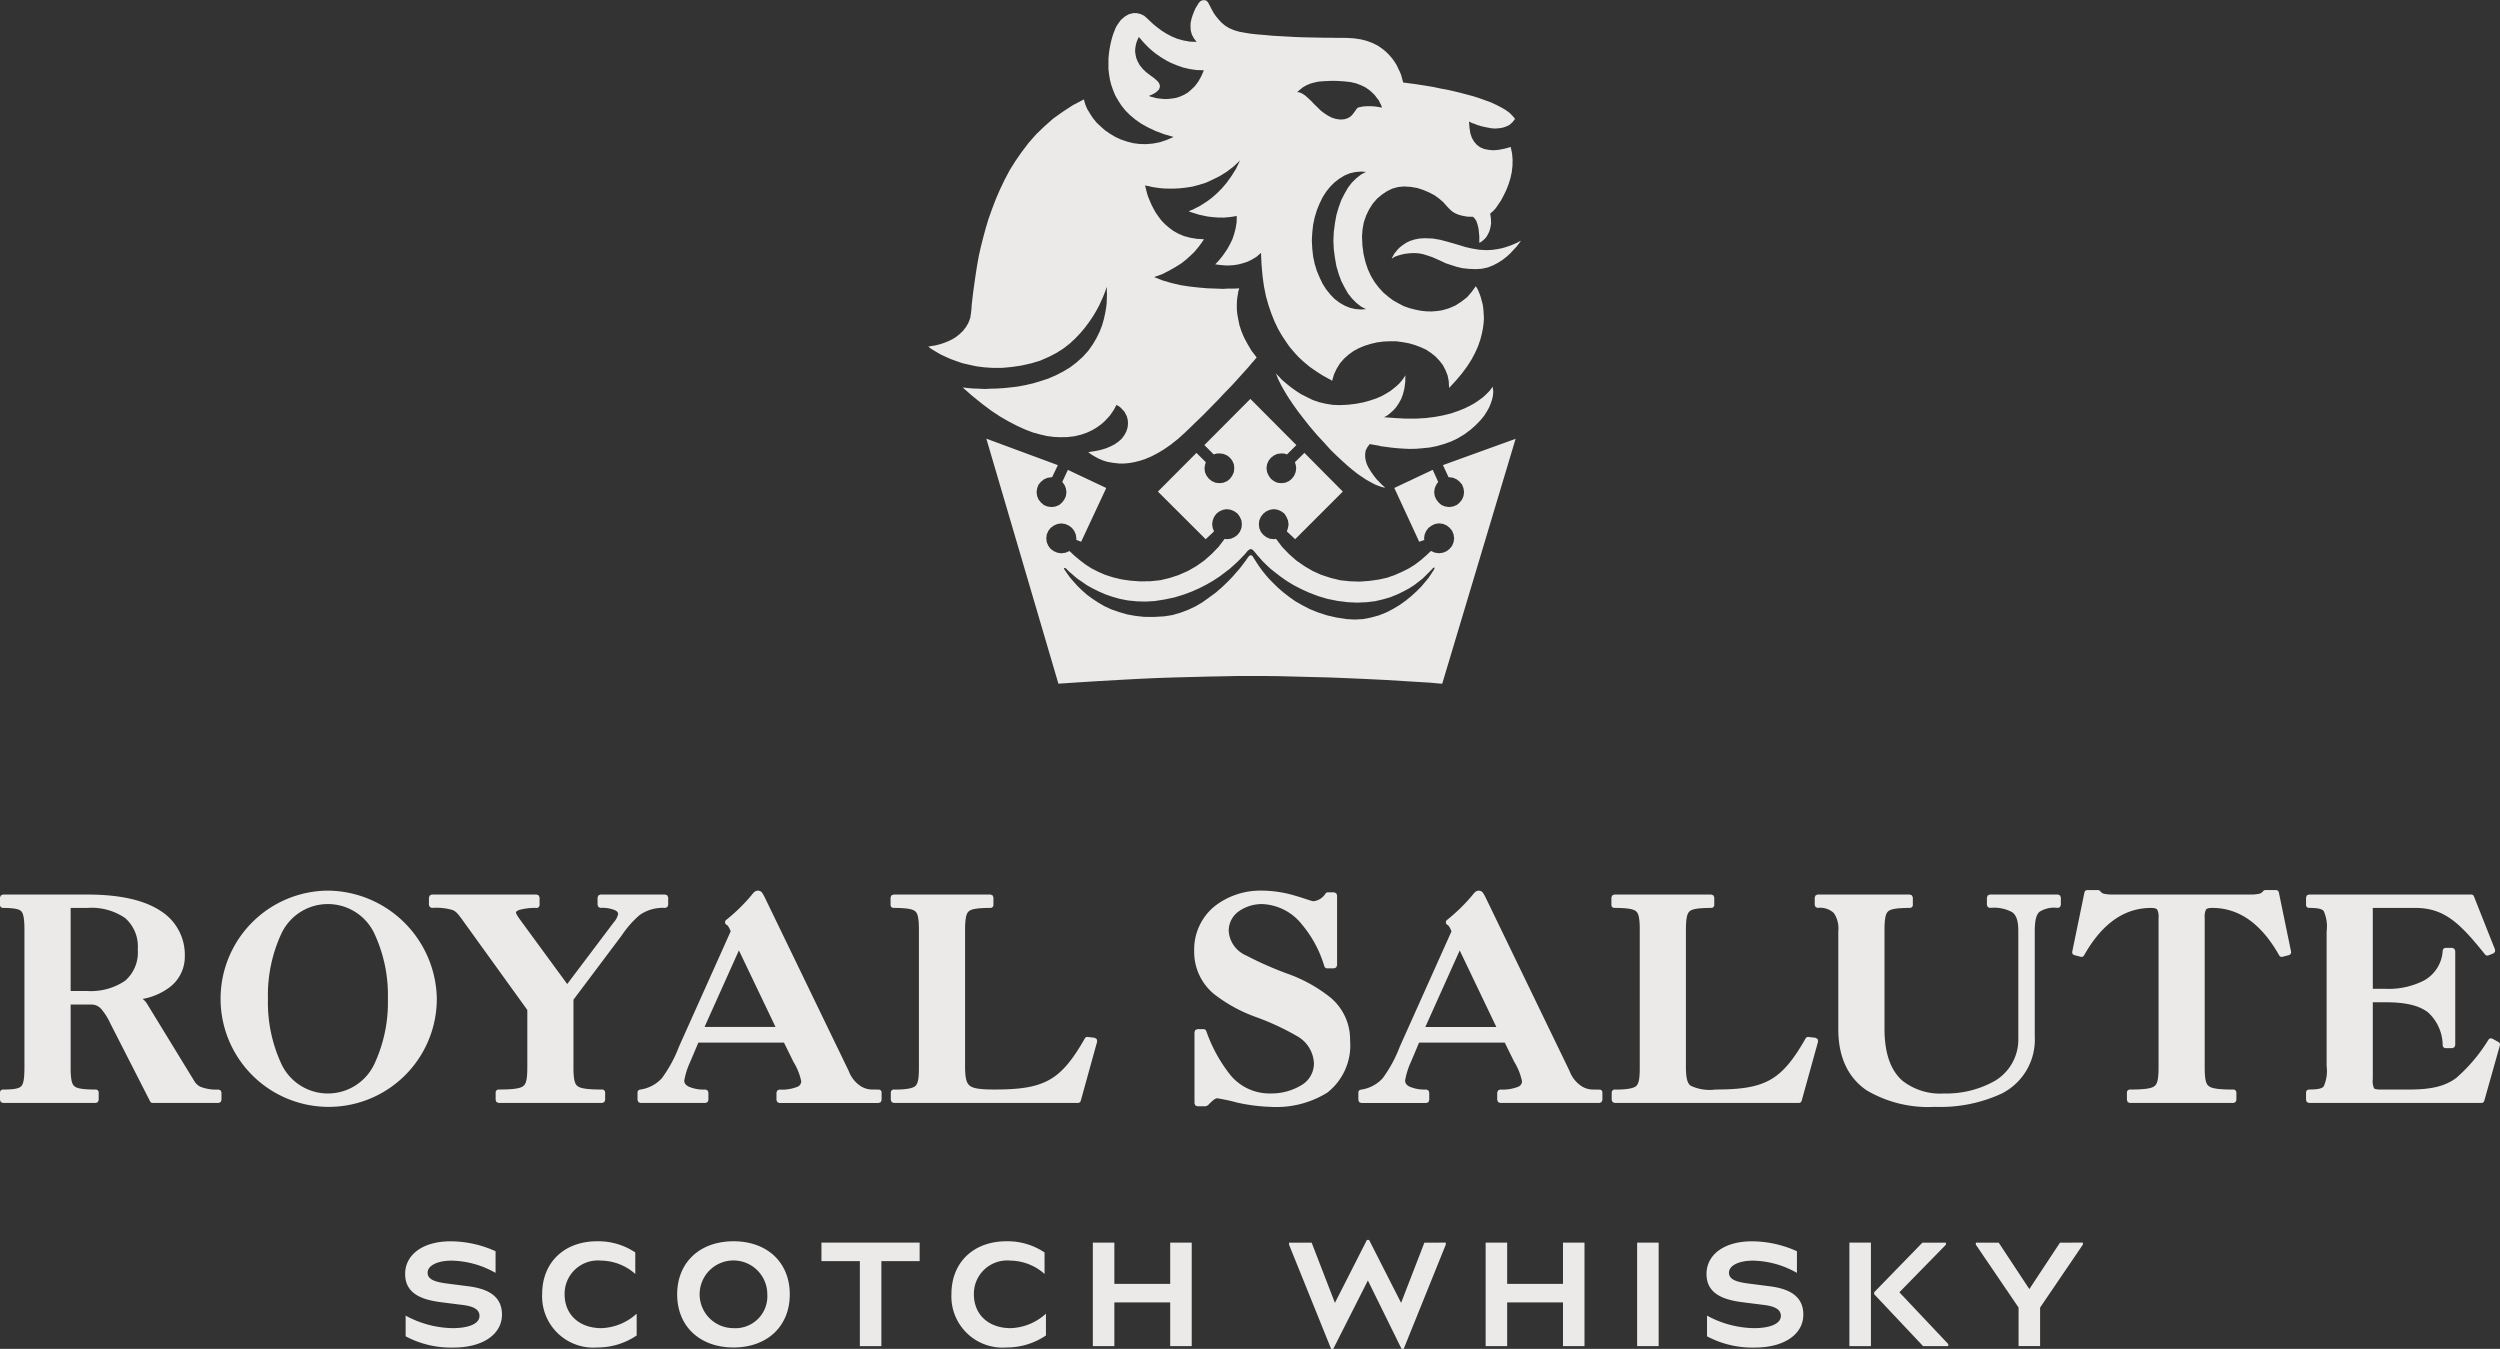 <?xml version="1.0" encoding="UTF-8"?> <svg xmlns="http://www.w3.org/2000/svg" width="250" height="134.885" viewBox="0 0 250 134.885"><rect x="0" y="0" width="250" height="134.885" fill="#333333" stroke="none"/><g id="Group_758" data-name="Group 758" transform="translate(-11.758 -13.312)"><g id="Group_92" data-name="Group 92" transform="translate(104.563 13.312)"><path id="Path_6" data-name="Path 6" d="M72.291,65.029,72.315,65l-.046-.039Zm32.992-34.268-.461.361-.444.431-.4.518-.344.6-.331.648-.259.718-.23.778-.144.805-.115.863-.043.892.043.876.115.865.144.82.23.778.259.7.331.646.344.605.4.5.444.446.461.359.489.259-.489.03-.576-.044-.559-.13-.518-.215-.518-.3-.489-.374-.431-.448-.4-.5-.359-.563-.3-.631-.274-.648-.215-.705-.159-.746-.085-.778-.044-.805.044-.807.085-.776.159-.748.215-.705.274-.676.3-.618.359-.561.4-.5.431-.431.489-.374.518-.317.518-.215.559-.131.576-.043.489.03Zm-18.875-7.6-.374.043-.344.015-.331-.028-.317-.03-.274-.043-.243-.072-.187-.043-.144-.044-.1-.043-.028-.015.374-.157.3-.174.2-.172.143-.157.059-.174.028-.143-.043-.174-.072-.157-.115-.144-.144-.143-.172-.144-.159-.13-.187-.13-.474-.359-.374-.359-.287-.359-.2-.361-.144-.359-.072-.331-.043-.317.015-.3.043-.272.057-.261.072-.2.072-.172.057-.13.043-.087.015-.015.028.03.1.1.143.172.187.217.246.259.287.287.359.317.374.3.461.318.489.3.518.272.589.244.618.217.663.159.691.1.748.028-.259.6-.3.533-.331.446-.359.344-.346.3-.389.231-.387.172-.389.13Zm20.645.187.115.244.1.187.059.157.028.1.015.043-.057-.013-.144-.03-.23-.043-.259-.03-.331-.03L106,23.929l-.533.03-.474.1-.1.07-.1.131-.1.143-.231.317-.157.172-.187.146-.23.115-.289.085-.359.03-.461-.059-.417-.128-.389-.2-.374-.246-.359-.272-.317-.317-.33-.317-.3-.317L100,23.137l-.287-.257-.274-.187-.274-.13-.274-.044.3-.257.289-.231.331-.187.359-.157.4-.115.461-.1.548-.043.618-.028h.631l.72.043.661.072.561.128.5.189.446.215.374.259.3.259.272.272.2.274Zm13.193,4.662-.618.17-.591.115-.531.044-.474-.044-.446-.085-.4-.172-.33-.244-.261-.3-.23-.389-.157-.459-.087-.563-.043-.618.043.015.1.057.174.087.23.072.274.113.315.1.346.085.359.072.389.072.374.028.389-.028.374-.059.344-.115.346-.172.287-.259.259-.331-.244-.3-.3-.3-.389-.287-.446-.259-.5-.259-.531-.244-.591-.217-.6-.215-.633-.2-.648-.172-.661-.174-.648-.157-.646-.144-.633-.113-.605-.131-.576-.1-.531-.087-.489-.072-.431-.07-.374-.043-.317-.044-.215-.03-.144-.013h-.043v-.044l-.031-.1-.043-.157-.057-.217-.07-.246-.117-.3-.157-.315-.159-.346-.215-.344-.244-.346-.3-.344-.33-.331-.389-.317-.446-.3-.489-.244-.576-.217-.618-.157-.676-.1-.748-.044h-.878l-.576-.013h-.633l-.676-.015-.733-.015-.778-.015-.763-.028-.791-.043-.805-.044-.776-.043-.75-.072-.718-.057-.676-.072-.618-.1-.548-.1-.531-.157-.476-.2-.417-.259-.359-.3-.287-.317-.274-.331-.217-.315-.185-.333-.144-.287-.13-.244-.1-.187-.159-.172-.187-.057-.217.015-.2.085-.174.189-.143.243-.174.274-.143.331-.144.359-.115.374-.087.4-.015.387.03.4.115.4.2.374.272.346-.7-.03-.633-.115-.618-.172-.546-.23-.518-.274-.461-.287-.431-.318-.374-.3-.344-.315-.3-.289-.33-.289-.361-.17-.357-.087h-.376l-.446.115-.417.244-.374.331-.33.459-.1.159-.1.2-.1.259-.115.287-.115.359-.1.374-.087.4-.085.446-.059.444-.043.489v1.024l.057.5.087.548.13.518.185.531.217.531.287.5.331.518.4.5.444.444.548.461.6.418.676.374.763.359.848.317.937.274-.691.3-.691.23-.691.13-.676.057-.648-.015-.648-.085-.617-.159-.593-.2-.559-.257-.533-.318-.5-.344-.446-.389-.417-.4-.359-.446-.3-.461L77.89,24.2l-.2-.474-.128-.474-1.094.574-1.02.663-.965.691-.863.763-.835.805-.748.85-.676.891-.633.907-.576.92-.517.978-.461.965-.417.963-.374.978-.344.965-.291.965-.257.95-.23.905-.2.892-.157.863-.13.805-.113.778-.1.7-.087.661-.07.605-.059.518-.028.446-.043.359-.044.287-.028.2-.187.5-.246.418-.3.389-.33.315-.361.289-.372.23-.389.187-.389.157-.374.13-.331.085-.3.074-.259.03-.2.043-.131.013h-.043l.043.03.1.085.174.131.259.157.317.187.374.217.461.215.487.217.576.215.635.217.676.157.733.157.776.1.865.057h.891l.95-.087.992-.144,1.022-.23.892-.272.818-.359.763-.389.705-.446.633-.489.574-.533.518-.546.446-.533.417-.561.374-.546.317-.533.274-.5.215-.461.189-.417.144-.359.115-.3.072-.231.043-.13.013-.057v.057l.015.159v.23l.015.33-.015.389-.015.461-.056.5-.1.548-.13.589-.172.6-.244.633-.317.648-.374.631-.446.635-.546.6-.635.574-.646.491-.718.431-.705.359-.763.331-.748.244-.763.23-.763.174-.748.143-.733.087-.72.072-.661.043-.646.015-.576.03-.546-.03-.476-.015-.4-.028-.331-.03-.23-.03-.157-.013-.059-.015.95.833.979.792.933.7.907.6.878.505.835.431.791.359.761.287.72.2.705.159.646.085.62.03.776-.013.72-.089.646-.157.576-.2.517-.244.461-.274.417-.3.346-.3.3-.317.259-.287.2-.289.172-.257.115-.2.087-.172.057-.1.015-.043.028.015.087.07.143.072.159.13.159.172.187.189.143.243.131.274.085.318.03.344-.03.4-.13.431-.217.4-.272.359-.331.287-.374.261-.4.2-.4.172-.4.13-.361.087-.346.07-.287.044-.244.043-.143.015h-.044l.03.03.13.1.2.144.289.172.344.187.418.187.489.157.574.1.635.072h.459l.491-.044.517-.085.576-.144.574-.187.605-.259.633-.33.661-.4.678-.474.7-.561.733-.663.907-.878.848-.82.792-.805.718-.733.648-.691.618-.633.531-.576.476-.531.417-.461.359-.4.274-.331.23-.259.159-.187.1-.115.03-.043-.518-.676-.4-.678-.344-.646-.259-.618-.2-.605-.117-.576-.1-.546-.044-.489v-.459l.015-.4.043-.359.057-.317L93,42.458l.057-.157.028-.13.017-.028h-.044l-.159.013-.244.015h-.733l-.446.03-.733-.03-.82-.028-.863-.074-.907-.1-.935-.143-.92-.217-.878-.259-.835-.33.805-.289.705-.359.633-.361.591-.372.489-.389.431-.389.374-.359.3-.359.231-.289.185-.259.131-.187.085-.128.015-.044-.735-.043-.661-.115-.6-.159L87,36.675l-.489-.274-.446-.33-.4-.346-.359-.374-.3-.4-.274-.4-.23-.417-.2-.389-.157-.374L84,33.022l-.115-.346-.07-.274-.057-.23L83.717,32l-.028-.115v-.044l.043.015.13.043.2.03.274.072.344.057.4.057.461.043.489.015h.548l.574-.03.62-.07.646-.1.648-.172.691-.215.691-.317.7-.346.691-.431.678-.517.661-.618-.4.833-.459.733-.476.663-.489.574-.489.491-.476.417-.474.359-.446.289-.4.243-.346.174-.274.143-.23.087-.13.057h-.057l.057.03.115.056.217.072.287.087.361.115.4.087.476.1.517.059.563.043H91.6l.618-.057.633-.1-.015.631-.1.6-.144.563-.185.546-.231.474-.244.446-.259.389-.244.344-.231.289-.2.23-.157.172-.1.1-.043.044.057.015.13.015.215.028.287.03.346.028H92.1l.431-.028L93,39.755l.446-.115.489-.159.461-.23.444-.274.433-.374.056,1.194.1,1.122.144,1.05.2.978.257.907.287.835.318.791.344.718.374.648.389.591.389.561.417.489.4.446.417.4.417.361.389.317.389.274.344.23.331.215.287.172.259.144.23.13.174.085.13.087.072.044.187-.648.272-.576.331-.531.4-.461.448-.4.5-.361.531-.287.589-.244.605-.187.617-.144.648-.087.633-.028h.648l.631.087.635.115.589.17.576.217.546.244.5.331.446.359.4.418.344.446.259.5.215.546.115.591.03.646.691-.748.605-.72.517-.7.431-.678.359-.676.289-.646.215-.618.159-.6.115-.563.072-.531.03-.518-.03-.489-.03-.446-.057-.4-.1-.372-.087-.331-.1-.3-.1-.257-.087-.2-.087-.172-.072-.115-.043-.072-.013-.03-.418.576-.461.533-.574.444-.576.374-.663.289-.691.2-.5.072-.531.043-.548-.013-.544-.059-.563-.113-.559-.144-.576-.2-.548-.287-.531-.3-.5-.376-.489-.417-.431-.474-.418-.546-.359-.6-.317-.678-.244-.733-.187-.778-.115-.863-.043-.92.057-.733.13-.707.23-.659.3-.618.359-.563.431-.5.476-.4.518-.346.531-.259.576-.157.576-.057.705.043.661.115.6.2.576.246.518.272.459.331.418.359.344.389.244.259.274.259.287.185.359.159.418.115.474.087.576.013.172.174.159.23.1.287.087.317.057.317.028.317.03.317v.648l.03-.015.085-.043.115-.072.157-.13.159-.144.172-.2.144-.257.143-.289.1-.359.072-.417-.015-.476-.072-.531.259-.217.274-.287.257-.374.3-.446.259-.491.259-.531.23-.589.187-.605.13-.6.072-.633.013-.618-.056-.618ZM75.588,70.125l.03-.015.072.015.043.015.03.013.043.03.085.1.174.172.257.217.289.259.374.3.431.289.474.33.548.3.6.3.648.287.705.244.761.217.807.157.861.087.892.028.965-.057.992-.159.95-.2.892-.274.848-.315.778-.346.7-.361.691-.4.605-.4.531-.4.489-.374.417-.374.361-.331.287-.287.244-.259.172-.172.1-.115.157-.2.144-.13.115-.072.144-.028.115.057.13.115.172.2.174.217.243.274.289.331.374.372.431.4.5.4.546.418.618.431.691.417.763.389.791.359.878.331.92.274.992.2,1.037.131.935.043.922-.043.861-.1.807-.187.733-.215.676-.274.618-.3.561-.3.5-.318.431-.33.389-.3.3-.289.6-.6.072-.087.115-.115.1-.057h.043l.015.044-.028.1-.1.172-.217.331-.257.389-.346.417-.389.459-.459.461-.518.474-.546.446-.618.446-.648.389-.691.359-.746.3-.778.215-.807.159-.848.043-.818-.043-1.009-.159-.935-.215-.891-.289-.822-.331-.746-.387-.705-.4L98.089,73l-.574-.446-.533-.461-.489-.474-.417-.431-.374-.431-.317-.4-.274-.376-.215-.317-.174-.274-.13-.2-.085-.144-.087-.13-.1-.072-.1-.015L94.1,68.9l-.13.144-.2.3-.272.361-.317.417-.389.446-.431.489-.489.5-.546.518-.576.5-.648.474-.661.476-.705.417-.733.344-.792.3-.791.231-.835.13-1.02.057L83.6,75l-.905-.1-.848-.157-.78-.231-.746-.257-.691-.317-.618-.359-.605-.4-.531-.389-.491-.431-.444-.431-.389-.431-.374-.431-.3-.418-.274-.4-.043-.072Zm45.146-12.933-7.266,2.631.561,1.209h.057l.4.057.359.159.287.23.246.289.143.359.059.4-.059.4-.143.344-.246.3-.287.246-.359.143-.4.057-.4-.057-.359-.143-.289-.246-.23-.3-.159-.344-.057-.4.057-.389.144-.346.2-.289-.546-1.207-3.842,1.813,2.489,5.381.518-.187-.03-.159.059-.387.157-.361.231-.3.315-.23.346-.159.387-.057.418.057.359.159.287.23.246.3.143.361.059.387-.059.389-.143.359-.246.3-.287.23-.359.157-.418.059-.417-.059-.389-.17-.489.459-.531.461-.561.43-.618.389-.691.346-.718.317-.778.274-.835.185-.92.13-.979.074-.95-.031-.978-.1-.948-.23-.937-.3-.891-.4-.835-.489-.805-.561-.733-.646L97.385,68,96.78,67.2l-.215.03-.4-.043-.359-.159-.3-.23-.246-.3-.157-.374-.043-.374.043-.4.157-.359.246-.317.3-.23.359-.157.4-.059.389.059.344.157.317.23.2.317.157.359.059.4-.059.359-.115.344.833.778,4.764-4.762L99.615,58.6l-.95.935.087.287.043.3-.057.4-.144.357-.244.317-.287.231-.361.157-.4.044-.389-.044-.344-.157-.3-.231-.231-.317-.157-.357-.057-.4.057-.389.157-.359.231-.289.3-.23.344-.157.389-.044.3.015.274.085.935-.933-4.6-4.62-4.6,4.62.935.933.274-.085.3-.015.387.044.376.157.287.23.23.289.159.359.043.389-.043.4-.159.357-.23.317-.287.231-.376.157-.387.044-.387-.044-.361-.157-.3-.231-.246-.317-.157-.357-.043-.4.043-.3.087-.287-.935-.935-3.857,3.87,4.777,4.762.835-.778-.13-.344-.057-.359.057-.4.143-.359.231-.317.3-.23.359-.157.374-.059.4.059.359.157.317.23.23.317.159.359.043.4-.043.374-.159.374-.23.3-.317.23-.359.159-.4.043-.215-.03-.6.792-.678.7-.748.663-.791.561-.85.489-.905.4-.907.3-.963.23-.978.1-1.022.015-.965-.07-.905-.13-.835-.2L79.7,70.8l-.72-.317-.676-.344-.6-.389-.561-.431-.533-.446-.489-.459-.389.17-.431.059-.389-.059-.359-.157-.317-.23-.23-.3-.157-.359-.044-.389.044-.387.157-.361.23-.3.317-.23.359-.159.389-.057.389.057.374.159.3.23.23.3.159.361.056.387L76.8,67.3l.489.187L79.8,62.111,75.962,60.3,75.4,61.505l.217.289.144.346.056.389-.056.4-.159.344-.23.3-.289.246-.359.143-.4.057-.4-.057-.361-.143-.285-.246-.246-.3-.143-.344-.057-.4.057-.4.143-.359.246-.289.285-.23.361-.159.4-.057h.059l.576-1.209-7.151-2.646,7.206,24.5,1.944-.13,2.085-.13,2.015-.115L83,81.2l1.855-.085,1.785-.059,1.7-.043,1.613-.043,1.524-.028,1.424-.03h2.648l1.5.015,1.554.043,1.683.043,1.755.043,1.857.074,1.942.085,2.013.1,2.1.13,2.174.13,1.268.115Zm-2.259-4.949-.013-.144-.015-.085v-.03l-.028.03-.059.085-.1.131-.144.185-.2.2-.23.23-.3.259-.361.259-.4.274-.5.274-.531.257-.62.246-.705.243-.761.187-.835.157-.935.117-1.007.057h-.978l-1.065-.057-1.122-.087.03-.013.1-.044.174-.1.187-.13.231-.2.257-.231.246-.285.243-.361.246-.431.187-.5.143-.563.087-.648.015-.676-.015.015-.044.072-.085.144-.117.159-.157.2-.187.217-.259.243-.3.246-.344.272-.4.244-.461.261-.533.228-.591.2-.661.187-.733.144-.805.1-.878.044-.72-.03-.7-.115-.663-.157-.618-.217-.589-.289-.563-.285-.5-.318-.459-.33-.4-.317-.359-.3-.287-.259-.217-.246-.172-.157-.1-.115-.03-.044.015.044.028.1.072.144.087.244.143.289.174.357.23.406.274.472.33.52.4.589.461.648.531.689.6.763.748.878.72.778.648.718.631.618.591.548.546.489.518.431.461.359.446.3.387.259.361.2.315.172.289.144.243.085.2.072.172.059.13.028.087.015.07.015-.015-.03-.085-.087-.144-.115-.172-.172-.187-.2-.23-.23-.217-.274-.217-.3-.2-.3-.2-.331-.157-.331-.1-.344-.057-.33v-.361l.057-.33.157-.3.231-.317h.072l.144.03.243.043.346.057.389.087.459.057.518.072.576.057.605.043.646.03.661-.015.678-.057.7-.072.705-.144.691-.2.7-.246.663-.317.648-.389.646-.474.531-.474.461-.474.376-.461.272-.431.23-.417.159-.389.115-.346.087-.344.028-.274.015-.23Zm2.748-14.833-.157.072-.187.1-.289.128-.344.144-.417.144-.433.13-.5.1-.5.07-.546.028-.761-.043-.691-.115-.648-.144-.648-.2-1.294-.372-.661-.172-.705-.117-.778-.03-.546.03-.5.1-.446.143-.387.187-.317.217-.289.215-.23.23-.2.246-.157.2-.1.185-.085.144-.044.1-.015.028.044-.013.115-.072.174-.1.243-.087.317-.1.374-.085.446-.057.491-.03.5.03.444.085.461.144.459.157.433.189.444.2.461.217.517.172.533.172.591.144.646.07.718.03.62-.043.591-.13.531-.215.5-.261.461-.3.417-.33.359-.331.3-.331.274-.287.2-.259.143-.187.1-.144.013-.028Z" transform="translate(-61.979 -13.312)" fill="#eceae9"></path></g><g id="Group_93" data-name="Group 93" transform="translate(11.758 102.321)"><path id="Path_7" data-name="Path 7" d="M217.548,61.914h-6.805l-.209.087-.085.209v.748l.085.207.209.087a3.807,3.807,0,0,1,2.246.435c.394.3.6.83.6,1.89V76.233a4.811,4.811,0,0,1-2.357,4.322,9.886,9.886,0,0,1-5.093,1.254,6.109,6.109,0,0,1-4.147-1.283c-1.061-.942-1.779-2.524-1.784-5.16V65.6c-.007-1.194.1-1.774.355-1.992.239-.248.9-.352,2.187-.357a.29.29,0,0,0,.292-.294v-.748L202.953,62l-.207-.087h-9.226l-.205.087-.085.209v.748l.085.207.205.087a2.011,2.011,0,0,1,1.623.515,2.76,2.76,0,0,1,.446,1.835v9.762c-.009,2.938,1.072,4.936,2.843,6.138a12.138,12.138,0,0,0,6.839,1.644,14.559,14.559,0,0,0,6.628-1.315,6.026,6.026,0,0,0,3.335-5.714V65.579c0-1.115.166-1.67.473-1.935a2.716,2.716,0,0,1,1.84-.391l.211-.087.085-.207v-.748L217.758,62ZM24.273,70.534a6.133,6.133,0,0,1-3.779,1.029H18.822v-8.31H20.5a5.913,5.913,0,0,1,3.772,1.015,3.777,3.777,0,0,1,1.263,3.144,3.733,3.733,0,0,1-1.263,3.122m9.336,10.882a4.345,4.345,0,0,1-1.823-.283,1.513,1.513,0,0,1-.621-.607l-4.692-7.671a1.737,1.737,0,0,0-.451-.5,6.374,6.374,0,0,0,2.594-1.092,3.819,3.819,0,0,0,1.623-3.155,5.168,5.168,0,0,0-2.372-4.525c-1.608-1.083-4.029-1.666-7.366-1.666H12.052L11.845,62l-.087.209v.748a.29.29,0,0,0,.292.294c1.1.009,1.636.109,1.834.344.227.217.325.811.318,2.005V79.068c.007,1.194-.091,1.789-.318,2.005-.2.243-.734.341-1.834.343a.294.294,0,0,0-.292.293v.754l.087.209.207.085h9.281l.209-.085.085-.209v-.754a.293.293,0,0,0-.29-.293c-1.276,0-1.926-.109-2.161-.355-.259-.217-.364-.8-.353-1.992V72.913h2.067a1.3,1.3,0,0,1,1.013.472,6.2,6.2,0,0,1,.889,1.42l3.975,7.79a.286.286,0,0,0,.259.161h6.584l.211-.085.085-.209v-.754L33.82,81.5Zm15.639-2.67a5.137,5.137,0,0,1-9.4,0,14.6,14.6,0,0,1-1.294-6.408,14.594,14.594,0,0,1,1.294-6.408,5.137,5.137,0,0,1,9.4,0,14.569,14.569,0,0,1,1.3,6.408,14.58,14.58,0,0,1-1.3,6.408M44.563,61.524A10.812,10.812,0,1,0,55.44,72.337,11,11,0,0,0,44.563,61.524m33.72,1.729.207-.087.087-.207v-.748L78.49,62l-.207-.087H71.811L71.6,62l-.085.209v.748l.085.207.209.087a3.225,3.225,0,0,1,1.488.25c.24.141.263.239.272.376a1.868,1.868,0,0,1-.436.817l-4.653,6.171-4.8-6.553c-.048-.076-.141-.209-.216-.337l-.092-.176-.018-.057,0,0c.018-.109.022-.161.338-.289a5.87,5.87,0,0,1,1.734-.2.291.291,0,0,0,.29-.294v-.748L65.63,62l-.209-.087H54.95L54.741,62l-.089.209v.748l.089.207.209.087a5.777,5.777,0,0,1,2.076.215c.335.139.514.368.884.865l6.58,9.127v5.608c.006,1.205-.092,1.761-.386,1.981-.281.267-1.037.365-2.49.367a.3.3,0,0,0-.292.293v.754l.087.209.213.085H71.975l.211-.085.087-.209v-.754a.3.3,0,0,0-.292-.293c-1.449,0-2.206-.1-2.492-.367-.288-.22-.392-.776-.385-1.981V72.431L73.933,66a9.931,9.931,0,0,1,1.8-2.042,4.05,4.05,0,0,1,2.555-.707m3.923,11.906L85.649,67.5l3.661,7.656Zm17.477,6.264-.667-.009A2.123,2.123,0,0,1,97.72,81a3.076,3.076,0,0,1-1.089-1.439L88.269,62.272a4.6,4.6,0,0,0-.292-.526.518.518,0,0,0-.416-.222.58.58,0,0,0-.346.117,1.85,1.85,0,0,0-.279.306,17.373,17.373,0,0,1-2.568,2.513.293.293,0,0,0-.1.272.3.3,0,0,0,.179.23c.074,0,.255.3.379.63L79.651,77.138a13.227,13.227,0,0,1-1.706,3.144,3.621,3.621,0,0,1-2.2,1.141.291.291,0,0,0-.235.285v.754l.085.209.209.085h6.5l.213-.085.081-.209v-.754l-.081-.206-.213-.087a3.742,3.742,0,0,1-1.686-.294c-.335-.18-.429-.359-.434-.607A7.6,7.6,0,0,1,80.8,78.6l.793-1.878h8.562l.945,1.92a6.051,6.051,0,0,1,.778,1.929.587.587,0,0,1-.361.563,4.174,4.174,0,0,1-1.819.283l-.207.087-.087.206v.754l.087.209.207.085h9.926l.211-.085.083-.209v-.754a.289.289,0,0,0-.233-.285m54.606-6.264,3.439-7.656,3.662,7.656Zm17.473,6.264-.666-.009A2.136,2.136,0,0,1,169.8,81a3.111,3.111,0,0,1-1.087-1.439l-8.362-17.285a3.841,3.841,0,0,0-.294-.526.513.513,0,0,0-.416-.222.587.587,0,0,0-.344.117,2.028,2.028,0,0,0-.277.306,17.567,17.567,0,0,1-2.57,2.513.282.282,0,0,0-.1.272.291.291,0,0,0,.177.23c.074,0,.255.3.379.63l-5.177,11.548a13.16,13.16,0,0,1-1.706,3.144,3.606,3.606,0,0,1-2.195,1.141.288.288,0,0,0-.233.285v.754l.081.209.214.085h6.5l.209-.085.083-.209v-.754L154.6,81.5l-.209-.087a3.761,3.761,0,0,1-1.69-.294c-.331-.18-.427-.359-.433-.607a7.6,7.6,0,0,1,.608-1.916l.791-1.878h8.565l.945,1.92a6,6,0,0,1,.777,1.929.578.578,0,0,1-.362.563,4.16,4.16,0,0,1-1.816.283l-.207.087-.089.206v.754l.089.209.207.085H171.7l.213-.085.085-.209v-.754a.291.291,0,0,0-.235-.285M239.349,61.47H238.3a.291.291,0,0,0-.257.143.682.682,0,0,1-.468.243,3.985,3.985,0,0,1-.806.059H223.077a4.06,4.06,0,0,1-.812-.059.665.665,0,0,1-.46-.243.3.3,0,0,0-.263-.143h-1.052a.294.294,0,0,0-.288.233l-1.22,5.925a.3.3,0,0,0,.211.346l.643.167a.282.282,0,0,0,.327-.143c1.486-2.629,3.587-4.746,6.719-4.746.425.009.544.091.608.187a1.566,1.566,0,0,1,.124.8V79.068c.007,1.205-.094,1.761-.385,1.981-.283.267-1.037.365-2.492.367a.293.293,0,0,0-.288.293v.754l.083.209.207.085H235.1l.209-.085.087-.209v-.754a.294.294,0,0,0-.292-.293c-1.455,0-2.207-.1-2.49-.367-.292-.22-.392-.776-.386-1.981V64.238a1.647,1.647,0,0,1,.12-.8c.068-.1.189-.178.616-.187,3.124,0,5.227,2.116,6.711,4.746a.291.291,0,0,0,.336.143l.638-.167a.3.3,0,0,0,.216-.346L239.643,61.7a.3.3,0,0,0-.294-.233M144.775,72.193a14.749,14.749,0,0,0-4.25-2.355,34.3,34.3,0,0,1-4.149-1.829,2.88,2.88,0,0,1-1.747-2.429,2.384,2.384,0,0,1,1.052-2.018,4.011,4.011,0,0,1,2.294-.694,5.323,5.323,0,0,1,3.975,2.04,11.65,11.65,0,0,1,2.241,4.175.3.3,0,0,0,.281.213h.693l.209-.089.091-.207V61.985l-.091-.206-.209-.087h-.608a.3.3,0,0,0-.255.137,1.634,1.634,0,0,1-1.191.754c-.135.017-.838-.263-1.727-.518a11.686,11.686,0,0,0-3.47-.541,7.425,7.425,0,0,0-4.666,1.539,5.568,5.568,0,0,0-2.071,4.46,5.456,5.456,0,0,0,1.976,4.336,15.055,15.055,0,0,0,4.208,2.309,25.174,25.174,0,0,1,4.047,1.874,3.276,3.276,0,0,1,1.745,2.8,2.528,2.528,0,0,1-1.315,2.172,5.775,5.775,0,0,1-3.036.792,5.063,5.063,0,0,1-4-1.835,15.02,15.02,0,0,1-2.418-4.409.3.3,0,0,0-.274-.185H131.5l-.211.085-.083.209v7.121l.083.211.211.087h.834l.216-.1a4.883,4.883,0,0,1,.532-.505.831.831,0,0,1,.388-.2,19.965,19.965,0,0,1,2.015.437,17.926,17.926,0,0,0,3.317.424,9.67,9.67,0,0,0,5.665-1.409,5.981,5.981,0,0,0,2.3-5.229,5.475,5.475,0,0,0-1.989-4.316m116.831,4.475-.612-.335a.294.294,0,0,0-.385.087,16.48,16.48,0,0,1-3.243,3.849c-1.074.78-2.378,1.144-4.65,1.146H249.8c-.481,0-.614-.078-.651-.148a1.839,1.839,0,0,1-.111-.922V72.687h1.313c2.054,0,3.4.357,4.254,1.05a4.515,4.515,0,0,1,1.422,3.277.3.3,0,0,0,.3.261h.666l.2-.087.089-.209v-9.43l-.089-.206-.2-.093h-.666a.306.306,0,0,0-.3.272,3.621,3.621,0,0,1-1.9,3.005,7.771,7.771,0,0,1-3.777.817h-1.313V63.253H253.3c2.869.009,4.422,1.478,6.957,4.649A.313.313,0,0,0,260.6,68l.5-.2.161-.157,0-.224L259.151,62.1a.282.282,0,0,0-.274-.189H242.656l-.211.087-.083.209v.748a.289.289,0,0,0,.292.294c.91.009,1.314.1,1.479.328a3.759,3.759,0,0,1,.287,2.022V79.068a3.759,3.759,0,0,1-.287,2.022c-.165.226-.569.318-1.479.326a.3.3,0,0,0-.292.293v.755l.083.207.211.085H259.9a.292.292,0,0,0,.285-.215L261.747,77a.291.291,0,0,0-.141-.335m-68.3-.426-.693-.083a.3.3,0,0,0-.294.146c-1.237,2.185-2.28,3.446-3.59,4.166s-2.945.944-5.4.944a4.428,4.428,0,0,1-2.514-.385c-.333-.246-.468-.792-.466-1.963V65.6c-.007-1.194.1-1.774.355-1.992.242-.248.9-.352,2.189-.357a.291.291,0,0,0,.292-.294v-.748L183.1,62l-.211-.087h-9.693l-.214.087-.083.209v.748a.29.29,0,0,0,.294.294c1.289.006,1.947.109,2.187.357.263.218.364.8.353,1.992V79.068c.011,1.2-.081,1.742-.353,1.992-.455.417-2.158.355-2.158.355a.3.3,0,0,0-.294.293v.754l.091.209.207.085h18.414a.292.292,0,0,0,.285-.219l1.64-5.923-.041-.244Zm-72.079,0-.691-.083a.3.3,0,0,0-.294.146c-1.242,2.185-2.281,3.446-3.594,4.166s-2.941.944-5.4.944c-1.411.007-2.187-.1-2.514-.385-.335-.246-.47-.792-.468-1.963V65.6c-.009-1.194.1-1.774.357-1.992.24-.248.9-.352,2.189-.357a.289.289,0,0,0,.29-.294v-.748L111.02,62l-.214-.087h-9.691L100.9,62l-.085.209v.748a.289.289,0,0,0,.292.294c1.289.006,1.945.109,2.189.357.259.218.364.8.353,1.992V79.068c.011,1.2-.085,1.742-.353,1.992-.457.417-2.158.355-2.158.355a.3.3,0,0,0-.3.293v.754l.089.209.211.085h18.412a.292.292,0,0,0,.285-.219l1.64-5.923-.041-.244Z" transform="translate(-11.758 -61.47)" fill="#eceae9"></path></g><g id="Group_94" data-name="Group 94" transform="translate(52.268 137.302)"><path id="Path_8" data-name="Path 8" d="M33.791,89.964v-2.07a10.116,10.116,0,0,0,4.685,1.254c1.62,0,2.7-.435,2.7-1.226,0-.707-.735-.979-1.729-1.1l-2.057-.259c-1.824-.231-3.648-.776-3.648-2.831,0-1.961,1.811-3.268,4.533-3.268a11.013,11.013,0,0,1,4.509.992v2.166a9.242,9.242,0,0,0-4.385-1.226c-1.444,0-2.411.5-2.411,1.211s.831.928,1.92,1.076l2.124.274c1.744.217,3.392.842,3.392,2.831s-1.935,3.3-4.835,3.3A9.646,9.646,0,0,1,33.791,89.964Z" transform="translate(-33.737 -80.323)" fill="#eceae9"></path><path id="Path_9" data-name="Path 9" d="M41.139,85.743c0-3.172,2.205-5.283,5.5-5.283a6.646,6.646,0,0,1,3.812,1.117v2.152a5.217,5.217,0,0,0-3.405-1.335,3.331,3.331,0,0,0-3.662,3.363c0,2.044,1.47,3.392,3.69,3.392A5.525,5.525,0,0,0,50.59,87.7v2.179a6.959,6.959,0,0,1-3.949,1.2A5.118,5.118,0,0,1,41.139,85.743Z" transform="translate(-27.433 -80.323)" fill="#eceae9"></path><path id="Path_10" data-name="Path 10" d="M48.431,85.77c0-3.187,2.259-5.31,5.636-5.31s5.625,2.124,5.625,5.31-2.248,5.31-5.625,5.31S48.431,88.957,48.431,85.77Zm9.014,0a3.384,3.384,0,1,0-3.377,3.377A3.188,3.188,0,0,0,57.445,85.77Z" transform="translate(-21.224 -80.323)" fill="#eceae9"></path><path id="Path_11" data-name="Path 11" d="M66.042,82.385H62.215v8.5H60.063v-8.5h-3.84V80.533h9.819Z" transform="translate(-14.588 -80.261)" fill="#eceae9"></path><path id="Path_12" data-name="Path 12" d="M63.243,85.743c0-3.172,2.205-5.283,5.5-5.283a6.646,6.646,0,0,1,3.812,1.117v2.152a5.217,5.217,0,0,0-3.405-1.335,3.331,3.331,0,0,0-3.662,3.363c0,2.044,1.47,3.392,3.69,3.392A5.525,5.525,0,0,0,72.694,87.7v2.179a6.959,6.959,0,0,1-3.949,1.2A5.118,5.118,0,0,1,63.243,85.743Z" transform="translate(-8.61 -80.323)" fill="#eceae9"></path><path id="Path_13" data-name="Path 13" d="M80.768,80.533v10.35H78.616V86.512H73.032v4.372H70.88V80.533h2.152v4.125h5.584V80.533Z" transform="translate(-2.106 -80.261)" fill="#eceae9"></path><path id="Path_14" data-name="Path 14" d="M97.15,80.658v.2L92.943,91.281h-.218L89.36,84.445,85.9,91.281h-.218L81.476,80.862v-.2h2.261l2.327,6.02,3.2-6.292h.218l3.2,6.292,2.329-6.02Z" transform="translate(6.918 -80.386)" fill="#eceae9"></path><path id="Path_15" data-name="Path 15" d="M101.98,80.533v10.35H99.828V86.512H94.246v4.372H92.094V80.533h2.152v4.125h5.583V80.533Z" transform="translate(15.96 -80.261)" fill="#eceae9"></path><path id="Path_16" data-name="Path 16" d="M100.276,80.533h2.152v10.35h-2.152Z" transform="translate(22.928 -80.261)" fill="#eceae9"></path><path id="Path_17" data-name="Path 17" d="M104.075,89.964v-2.07a10.122,10.122,0,0,0,4.685,1.254c1.62,0,2.7-.435,2.7-1.226,0-.707-.737-.979-1.731-1.1l-2.055-.259c-1.826-.231-3.65-.776-3.65-2.831,0-1.961,1.811-3.268,4.535-3.268a11.011,11.011,0,0,1,4.507.992v2.166a9.236,9.236,0,0,0-4.385-1.226c-1.444,0-2.411.5-2.411,1.211s.831.928,1.92,1.076l2.124.274c1.744.217,3.392.842,3.392,2.831s-1.935,3.3-4.835,3.3A9.646,9.646,0,0,1,104.075,89.964Z" transform="translate(26.117 -80.323)" fill="#eceae9"></path><path id="Path_18" data-name="Path 18" d="M111.74,80.533h2.152v10.35H111.74Zm9.886,10.145v.206h-2.518l-4.89-5.19v-.2l4.822-4.957h2.355v.2L116.737,85.5Z" transform="translate(32.69 -80.261)" fill="#eceae9"></path><path id="Path_19" data-name="Path 19" d="M129.272,80.533v.2l-4.277,6.292v3.855h-2.152V87.028l-4.275-6.292v-.2h2.287l3.064,4.644,3.064-4.644Z" transform="translate(38.505 -80.261)" fill="#eceae9"></path></g></g></svg> 